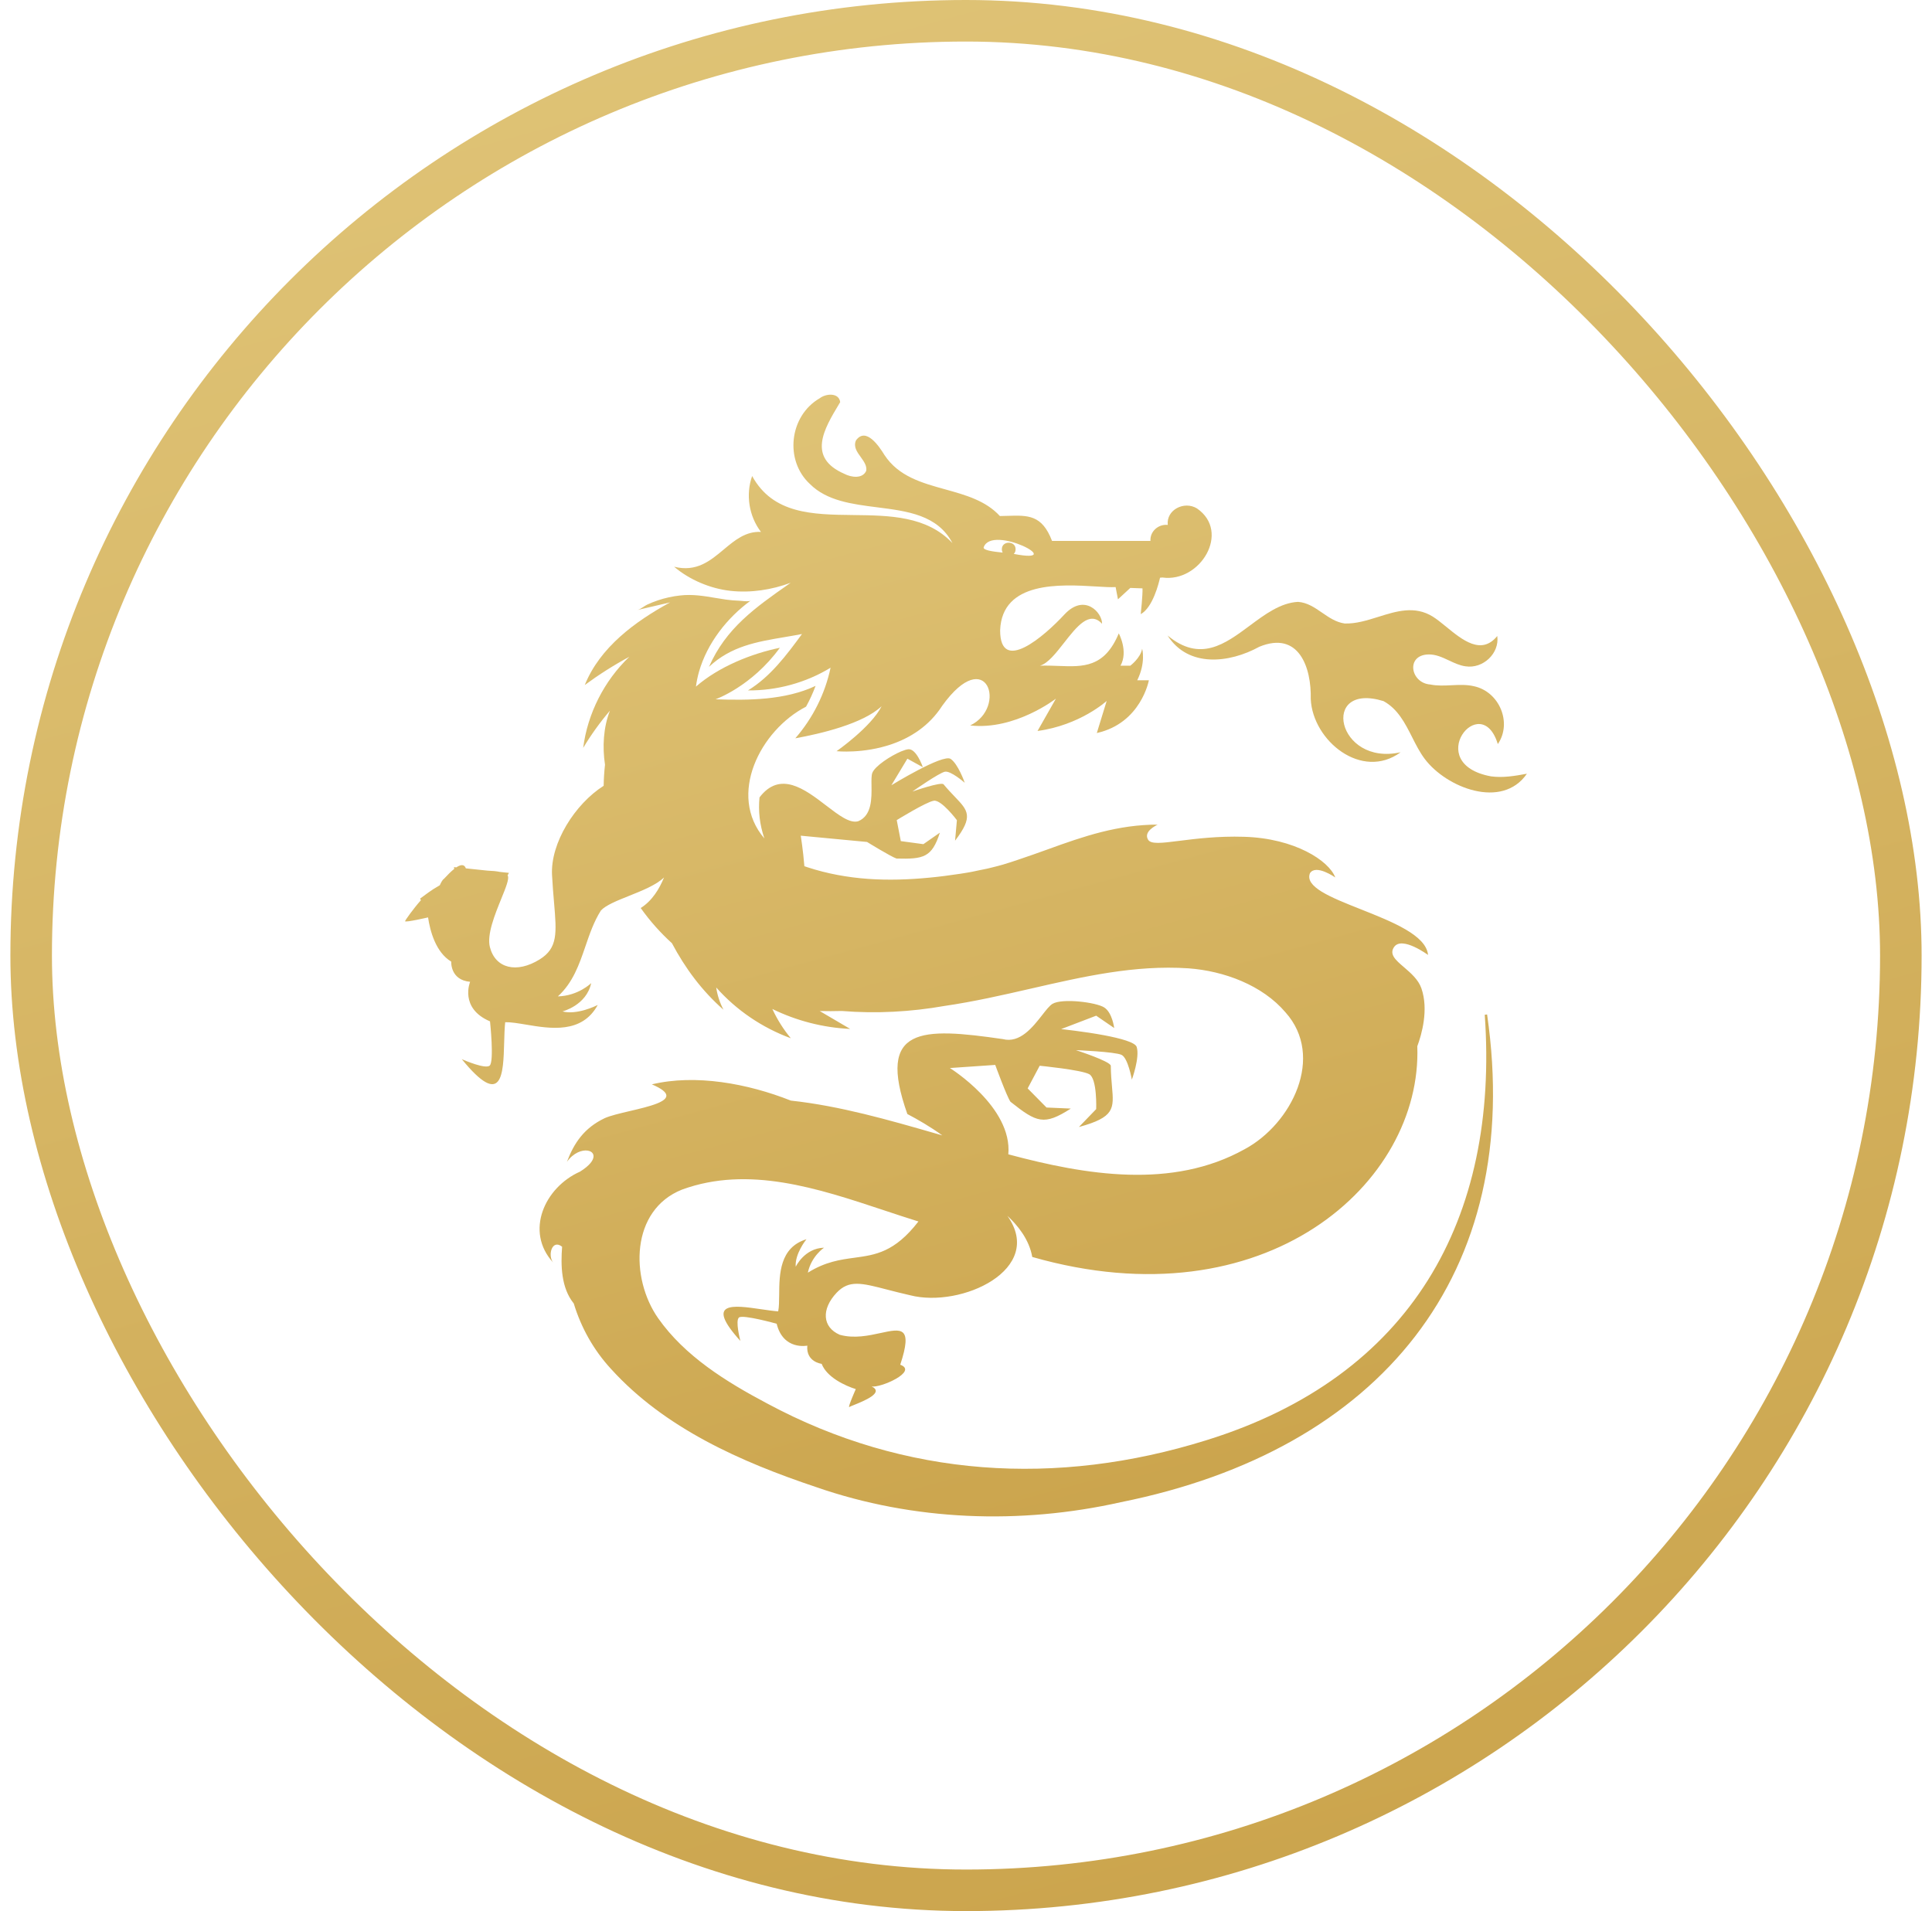 <svg width="93" height="92" viewBox="0 0 93 92" fill="none" xmlns="http://www.w3.org/2000/svg">
<rect x="1.5" y="1" width="90" height="90" rx="45" stroke="url(#paint0_linear_4033_569)" fill="" stroke-width="2"/>
<path fill-rule="evenodd" clip-rule="evenodd" d="M57.617 24.475C57.006 24.101 56.133 24.541 56.212 25.27C55.757 25.22 55.349 25.587 55.379 26.039H50.641C50.161 24.782 49.491 24.802 48.496 24.833C48.379 24.837 48.258 24.84 48.131 24.842C47.451 24.1 46.475 23.829 45.5 23.558C44.375 23.247 43.249 22.934 42.572 21.899C42.319 21.488 41.682 20.534 41.203 21.202C41.072 21.505 41.253 21.755 41.434 22.004C41.586 22.216 41.738 22.426 41.697 22.665C41.517 23.066 40.967 22.98 40.644 22.81C38.84 22.026 39.67 20.647 40.391 19.447L40.444 19.359C40.387 18.894 39.763 18.938 39.462 19.17C37.996 20.013 37.75 22.163 38.989 23.302C39.802 24.114 41.017 24.269 42.225 24.422C43.688 24.608 45.139 24.792 45.847 26.145C44.614 24.837 42.823 24.815 41.075 24.794C39.116 24.771 37.21 24.748 36.206 22.916C35.887 23.808 36.052 24.85 36.63 25.606C35.894 25.57 35.371 26.008 34.837 26.454C34.188 26.997 33.525 27.552 32.449 27.282C33.189 27.911 34.191 28.337 35.167 28.444C36.143 28.55 37.14 28.395 38.059 28.056L37.995 28.101C36.361 29.245 34.944 30.238 34.129 32.101C35.191 31.105 36.426 30.896 37.781 30.668C38.051 30.622 38.326 30.576 38.605 30.522C37.861 31.535 37.089 32.574 36.006 33.236C37.402 33.249 38.797 32.865 39.981 32.144C39.718 33.39 39.128 34.572 38.283 35.542C39.5 35.322 41.549 34.84 42.436 33.998C41.943 34.992 40.27 36.162 40.27 36.162C40.27 36.162 41.557 36.299 42.933 35.822C43.808 35.517 44.718 34.967 45.356 33.975C47.512 30.976 48.503 34.064 46.702 34.923C48.86 35.166 50.828 33.633 50.828 33.633L49.943 35.189C51.999 34.911 53.272 33.743 53.272 33.743L52.797 35.288C54.929 34.813 55.303 32.748 55.303 32.748H54.743C55.167 31.891 54.979 31.227 54.979 31.227C54.911 31.669 54.409 32.047 54.409 32.047H53.937C54.324 31.352 53.854 30.491 53.854 30.491C53.166 32.144 52.142 32.104 50.952 32.058C50.663 32.047 50.365 32.035 50.059 32.047C50.44 31.941 50.829 31.443 51.222 30.942C51.832 30.163 52.449 29.376 53.049 30.028C53.064 29.501 52.207 28.534 51.233 29.586C50.259 30.638 48.143 32.468 48.143 30.343C48.232 27.961 51.056 28.131 52.76 28.233C53.147 28.257 53.476 28.276 53.702 28.262L53.815 28.851L54.409 28.303L54.996 28.324C55.012 28.619 54.911 29.565 54.911 29.565C55.491 29.248 55.781 28.077 55.84 27.811C55.877 27.809 55.915 27.805 55.953 27.801C57.776 28.059 59.259 25.604 57.617 24.475ZM48.887 26.44C48.889 26.538 48.853 26.613 48.798 26.665C51.489 27.188 47.744 25.209 47.351 26.348C47.317 26.486 47.773 26.552 48.266 26.602C48.24 26.557 48.225 26.503 48.226 26.44C48.22 26.021 48.893 26.021 48.887 26.44Z" fill="url(#paint1_linear_4033_569)"/>
<path d="M72.1 35.82C71.291 33.166 68.442 36.76 71.77 37.374C72.346 37.453 72.93 37.353 73.5 37.247C72.308 38.982 69.622 37.922 68.581 36.532C68.344 36.218 68.16 35.854 67.976 35.489C67.633 34.811 67.288 34.129 66.597 33.751C63.525 32.807 64.346 36.899 67.421 36.214C65.554 37.584 63.19 35.662 63.095 33.653C63.133 32.138 62.525 30.349 60.617 31.136C59.181 31.925 57.2 32.155 56.204 30.594C57.772 31.892 58.958 31.011 60.155 30.122C60.896 29.571 61.641 29.018 62.483 28.974C62.932 29.006 63.285 29.25 63.641 29.495C63.975 29.724 64.31 29.956 64.728 30.015C65.27 30.033 65.811 29.864 66.35 29.695C67.226 29.42 68.099 29.147 68.965 29.681C69.163 29.803 69.381 29.982 69.611 30.169C70.392 30.808 71.309 31.559 72.073 30.617C72.192 31.445 71.392 32.209 70.544 32.076C70.267 32.038 70.009 31.917 69.752 31.796C69.431 31.645 69.11 31.494 68.751 31.505C67.654 31.541 67.9 32.885 68.85 32.952C69.184 33.021 69.529 33.004 69.873 32.987C70.233 32.97 70.594 32.952 70.942 33.033C72.176 33.29 72.803 34.799 72.1 35.82Z" fill="url(#paint2_linear_4033_569)"/>
<path d="M22.426 41.803L23.473 41.913C23.69 41.92 23.897 41.939 24.065 41.974L24.499 42.02L24.433 42.142C24.436 42.146 24.439 42.151 24.441 42.155C24.524 42.297 24.346 42.736 24.127 43.273C23.819 44.034 23.429 44.993 23.582 45.594C23.845 46.621 24.873 46.874 25.979 46.185C26.857 45.639 26.795 44.917 26.67 43.448C26.637 43.062 26.599 42.624 26.573 42.124C26.492 40.58 27.678 38.704 29.058 37.828C29.064 37.488 29.085 37.15 29.123 36.814C28.992 35.952 29.044 35.019 29.36 34.212C28.881 34.774 28.45 35.373 28.072 36.004C28.284 34.355 29.077 32.78 30.293 31.617C29.547 32.02 28.83 32.475 28.149 32.977C28.881 31.163 30.56 29.926 32.257 28.999C31.732 29.121 31.207 29.243 30.683 29.366C30.774 29.345 30.874 29.279 30.97 29.216C31.03 29.177 31.087 29.139 31.14 29.113C31.31 29.032 31.485 28.963 31.663 28.903C32.011 28.785 32.373 28.706 32.74 28.666C33.337 28.598 33.882 28.69 34.446 28.785C34.609 28.812 34.775 28.84 34.943 28.864C35.153 28.893 35.365 28.911 35.577 28.918C35.603 28.919 35.642 28.923 35.688 28.927C35.84 28.942 36.066 28.963 36.135 28.913C34.998 29.741 34.044 30.962 33.65 32.329C33.583 32.566 33.532 32.807 33.5 33.053C34.602 32.093 36.178 31.464 37.54 31.184C36.18 33.053 34.444 33.664 34.444 33.664C36.026 33.72 37.804 33.707 39.259 33.018C39.132 33.361 38.98 33.695 38.801 34.018C36.592 35.158 35.006 38.275 36.794 40.362C36.564 39.684 36.497 39.038 36.56 38.387C37.555 37.083 38.748 37.997 39.766 38.776C40.371 39.24 40.914 39.656 41.317 39.532C41.973 39.257 41.96 38.425 41.951 37.81C41.947 37.552 41.944 37.332 41.99 37.208C42.115 36.88 42.867 36.388 43.376 36.173C43.517 36.114 43.642 36.077 43.727 36.069C44.107 36.038 44.406 36.882 44.423 36.934L43.679 36.523L42.909 37.801C42.909 37.801 45.389 36.278 45.762 36.534C46.12 36.782 46.421 37.629 46.439 37.683C46.397 37.646 45.76 37.096 45.484 37.15C45.207 37.206 43.996 38.051 43.921 38.105C43.992 38.08 45.291 37.629 45.419 37.756C45.614 37.992 45.797 38.183 45.957 38.35C46.602 39.024 46.868 39.302 45.974 40.47L46.062 39.484C46.062 39.484 45.318 38.49 44.95 38.547C44.582 38.605 43.166 39.48 43.166 39.48L43.362 40.491L44.449 40.638L45.243 40.084C44.859 41.275 44.461 41.365 43.158 41.331C42.907 41.253 41.737 40.532 41.737 40.532L38.546 40.23C38.546 40.23 38.661 40.949 38.72 41.699C38.747 41.708 38.773 41.717 38.799 41.726C38.826 41.736 38.852 41.745 38.879 41.753C39.817 42.06 40.795 42.238 41.781 42.309C42.761 42.379 43.746 42.346 44.726 42.251C45.229 42.205 45.73 42.137 46.231 42.062C46.277 42.055 46.324 42.047 46.37 42.04C46.514 42.017 46.657 41.995 46.799 41.966L47.191 41.883C47.224 41.876 47.257 41.87 47.289 41.864C47.375 41.848 47.461 41.832 47.545 41.811C47.62 41.792 47.694 41.774 47.768 41.756C47.935 41.715 48.103 41.673 48.27 41.624C48.511 41.553 48.751 41.475 48.988 41.394C49.479 41.228 49.968 41.059 50.455 40.881C51.299 40.574 52.15 40.273 53.023 40.053C53.46 39.943 53.904 39.854 54.351 39.792C54.581 39.761 54.81 39.736 55.04 39.721C55.159 39.711 55.276 39.706 55.392 39.702L55.398 39.702C55.459 39.7 55.519 39.698 55.578 39.698C55.591 39.698 55.606 39.699 55.623 39.7C55.66 39.703 55.703 39.706 55.731 39.698C55.662 39.729 55.02 40.03 55.268 40.427C55.335 40.535 55.495 40.576 55.741 40.576C55.998 40.576 56.347 40.532 56.778 40.477C57.565 40.378 58.623 40.244 59.884 40.283C62.323 40.354 63.974 41.435 64.275 42.24C64.275 42.24 63.337 41.582 63.056 42.039C62.929 42.361 63.172 42.647 63.618 42.923C64.085 43.21 64.776 43.484 65.5 43.771C67.006 44.368 68.657 45.023 68.741 45.971C68.741 45.971 67.488 45.046 67.108 45.587C66.987 45.758 67.003 45.913 67.094 46.065C67.193 46.227 67.379 46.387 67.584 46.562C67.906 46.839 68.275 47.154 68.422 47.58C68.777 48.605 68.436 49.796 68.224 50.367C68.466 56.958 60.916 63.725 49.689 60.51C49.539 59.643 48.953 58.954 48.493 58.531C50.325 61.102 46.278 62.988 43.808 62.353C43.388 62.258 43.022 62.164 42.699 62.08C41.469 61.761 40.865 61.605 40.272 62.233C39.524 63.027 39.587 63.893 40.421 64.256C41.113 64.45 41.824 64.295 42.396 64.17C43.378 63.957 43.953 63.832 43.335 65.698C44.216 66.02 42.369 66.831 41.955 66.742C42.582 67.041 41.588 67.442 41.107 67.636C40.99 67.683 40.903 67.718 40.878 67.736C40.813 67.732 41.195 66.871 41.195 66.871C40.686 66.713 39.801 66.304 39.552 65.655C39.552 65.655 38.791 65.57 38.861 64.779C38.861 64.779 37.705 65.02 37.386 63.725C37.386 63.725 35.767 63.272 35.573 63.424C35.388 63.573 35.622 64.482 35.639 64.552L35.64 64.553C33.892 62.624 35.318 62.833 36.64 63.027C36.929 63.069 37.214 63.111 37.459 63.129C37.502 62.921 37.504 62.642 37.507 62.331C37.514 61.351 37.524 60.052 38.819 59.657C38.785 59.699 38.253 60.377 38.304 60.981C38.304 60.981 38.718 60.091 39.666 60.064C39.666 60.064 39.053 60.473 38.888 61.266C39.736 60.737 40.453 60.639 41.135 60.547C42.139 60.41 43.064 60.285 44.21 58.802C43.66 58.632 43.105 58.447 42.544 58.261C39.368 57.206 36.031 56.098 32.831 57.267C30.35 58.252 30.329 61.531 31.681 63.459C32.963 65.283 34.947 66.514 36.929 67.564C43.57 71.133 50.869 71.577 58.059 69.336C67.947 66.273 72.162 58.676 71.471 48.85L71.584 48.837C73.397 61.351 66.415 69.811 53.951 72.316C49.109 73.403 43.98 73.219 39.284 71.588C35.666 70.376 31.999 68.755 29.412 65.9C28.567 64.984 27.967 63.897 27.62 62.751C27.005 61.994 26.991 60.904 27.058 60.018C26.575 59.632 26.354 60.425 26.625 60.778C25.255 59.278 26.217 57.161 27.919 56.403C28.155 56.256 28.319 56.117 28.422 55.992C28.961 55.343 27.91 55.057 27.29 55.932C27.626 55.036 28.111 54.303 29.109 53.828C29.377 53.708 29.834 53.6 30.31 53.488C30.788 53.376 31.287 53.259 31.631 53.12C32.189 52.896 32.346 52.614 31.378 52.201C33.484 51.697 35.998 52.162 38.069 52.983C40.431 53.238 42.786 53.917 44.991 54.552L45.36 54.658C44.78 54.239 44.168 53.886 43.677 53.629C42.176 49.396 44.37 49.458 48.272 50.022C49.095 50.236 49.712 49.447 50.169 48.863C50.361 48.617 50.525 48.408 50.663 48.325C51.13 48.045 52.767 48.248 53.157 48.501C53.547 48.756 53.633 49.489 53.633 49.489L52.767 48.895L51.079 49.541C51.079 49.541 52.168 49.653 53.154 49.838C53.934 49.987 54.65 50.178 54.717 50.402C54.874 50.91 54.484 51.973 54.484 51.973C54.484 51.973 54.302 50.935 53.989 50.782C53.678 50.63 51.791 50.554 51.791 50.554C51.791 50.554 53.444 51.087 53.47 51.305C53.473 51.693 53.502 52.021 53.527 52.303C53.622 53.378 53.658 53.783 51.936 54.254L52.767 53.392C52.767 53.392 52.821 51.923 52.431 51.711C52.041 51.5 50.047 51.305 50.047 51.305L49.468 52.396L50.376 53.316L51.546 53.367C50.251 54.195 49.911 54.046 48.64 53.038C48.462 52.784 47.907 51.265 47.907 51.265L45.724 51.415C45.724 51.415 48.743 53.289 48.537 55.569C52.279 56.574 56.436 57.261 59.914 55.322C62.182 54.104 63.788 50.865 61.878 48.733C60.771 47.432 58.926 46.739 57.2 46.615C54.62 46.446 52.157 47.011 49.632 47.59C48.266 47.903 46.882 48.22 45.453 48.428C43.861 48.709 42.182 48.804 40.529 48.669C40.526 48.671 40.524 48.671 40.52 48.669C40.163 48.678 39.807 48.68 39.457 48.671C39.701 48.815 39.947 48.959 40.192 49.102C40.436 49.246 40.681 49.39 40.925 49.533C39.627 49.472 38.34 49.142 37.178 48.572C37.412 49.076 37.711 49.553 38.067 49.981C36.687 49.475 35.44 48.626 34.476 47.536C34.529 47.908 34.65 48.273 34.826 48.609C33.781 47.69 32.983 46.608 32.344 45.405C31.794 44.907 31.289 44.342 30.841 43.712C31.392 43.367 31.744 42.784 31.964 42.24C31.594 42.601 30.916 42.873 30.282 43.127C29.704 43.358 29.162 43.575 28.925 43.832C28.59 44.361 28.386 44.955 28.183 45.548C27.882 46.427 27.581 47.304 26.854 47.966C27.84 47.941 28.458 47.327 28.458 47.327C28.228 48.404 27.074 48.69 27.074 48.69C27.776 48.871 28.683 48.424 28.768 48.382L28.773 48.379C28.012 49.775 26.491 49.521 25.316 49.324C24.934 49.26 24.59 49.203 24.318 49.209C24.288 49.497 24.278 49.838 24.269 50.185C24.226 51.726 24.18 53.38 22.23 50.989L22.244 50.995C22.38 51.053 23.362 51.474 23.57 51.3C23.796 51.11 23.588 49.169 23.588 49.169C22.099 48.534 22.63 47.264 22.63 47.264C21.664 47.179 21.721 46.293 21.721 46.293C20.971 45.841 20.704 44.816 20.605 44.164C20.605 44.164 19.49 44.423 19.5 44.345C19.505 44.295 19.921 43.715 20.262 43.336L20.222 43.259L20.618 42.967C20.761 42.861 20.965 42.732 21.17 42.616C21.239 42.462 21.312 42.337 21.381 42.296C21.394 42.283 21.418 42.258 21.45 42.224C21.541 42.127 21.699 41.959 21.864 41.83L21.853 41.743L21.967 41.755C22.161 41.626 22.347 41.583 22.426 41.803Z" fill="url(#paint3_linear_4033_569)"/>
<defs>

<linearGradient id="paint0_linear_4033_569" x1="31" y1="-2.11775e-07" x2="57.5" y2="97" gradientUnits="userSpaceOnUse">
<stop stop-color="#DFC376"/>
<stop offset="1" stop-color="#CAA34B"/>
</linearGradient>

<linearGradient id="paint1_linear_4033_569" x1="37.402" y1="19" x2="52.956" y2="75.935" gradientUnits="userSpaceOnUse">
<stop stop-color="#DFC376"/>
<stop offset="1" stop-color="#CAA34B"/>
</linearGradient>

<linearGradient id="paint2_linear_4033_569" x1="37.402" y1="19" x2="52.956" y2="75.935" gradientUnits="userSpaceOnUse">
<stop stop-color="#DFC376"/>
<stop offset="1" stop-color="#CAA34B"/>
</linearGradient>

<linearGradient id="paint3_linear_4033_569" x1="37.402" y1="19" x2="52.956" y2="75.935" gradientUnits="userSpaceOnUse">
<stop stop-color="#DFC376"/>
<stop offset="1" stop-color="#CAA34B"/>
</linearGradient>

<linearGradient id="paint0_linear_2593_49689" x1="18.565" y1="-1.28906e-07" x2="34.696" y2="59.044" gradientUnits="userSpaceOnUse">
<stop stop-color="#DFC376"/>
<stop offset="1" stop-color="#CAA34B"/>
</linearGradient>
</defs>
</svg>
